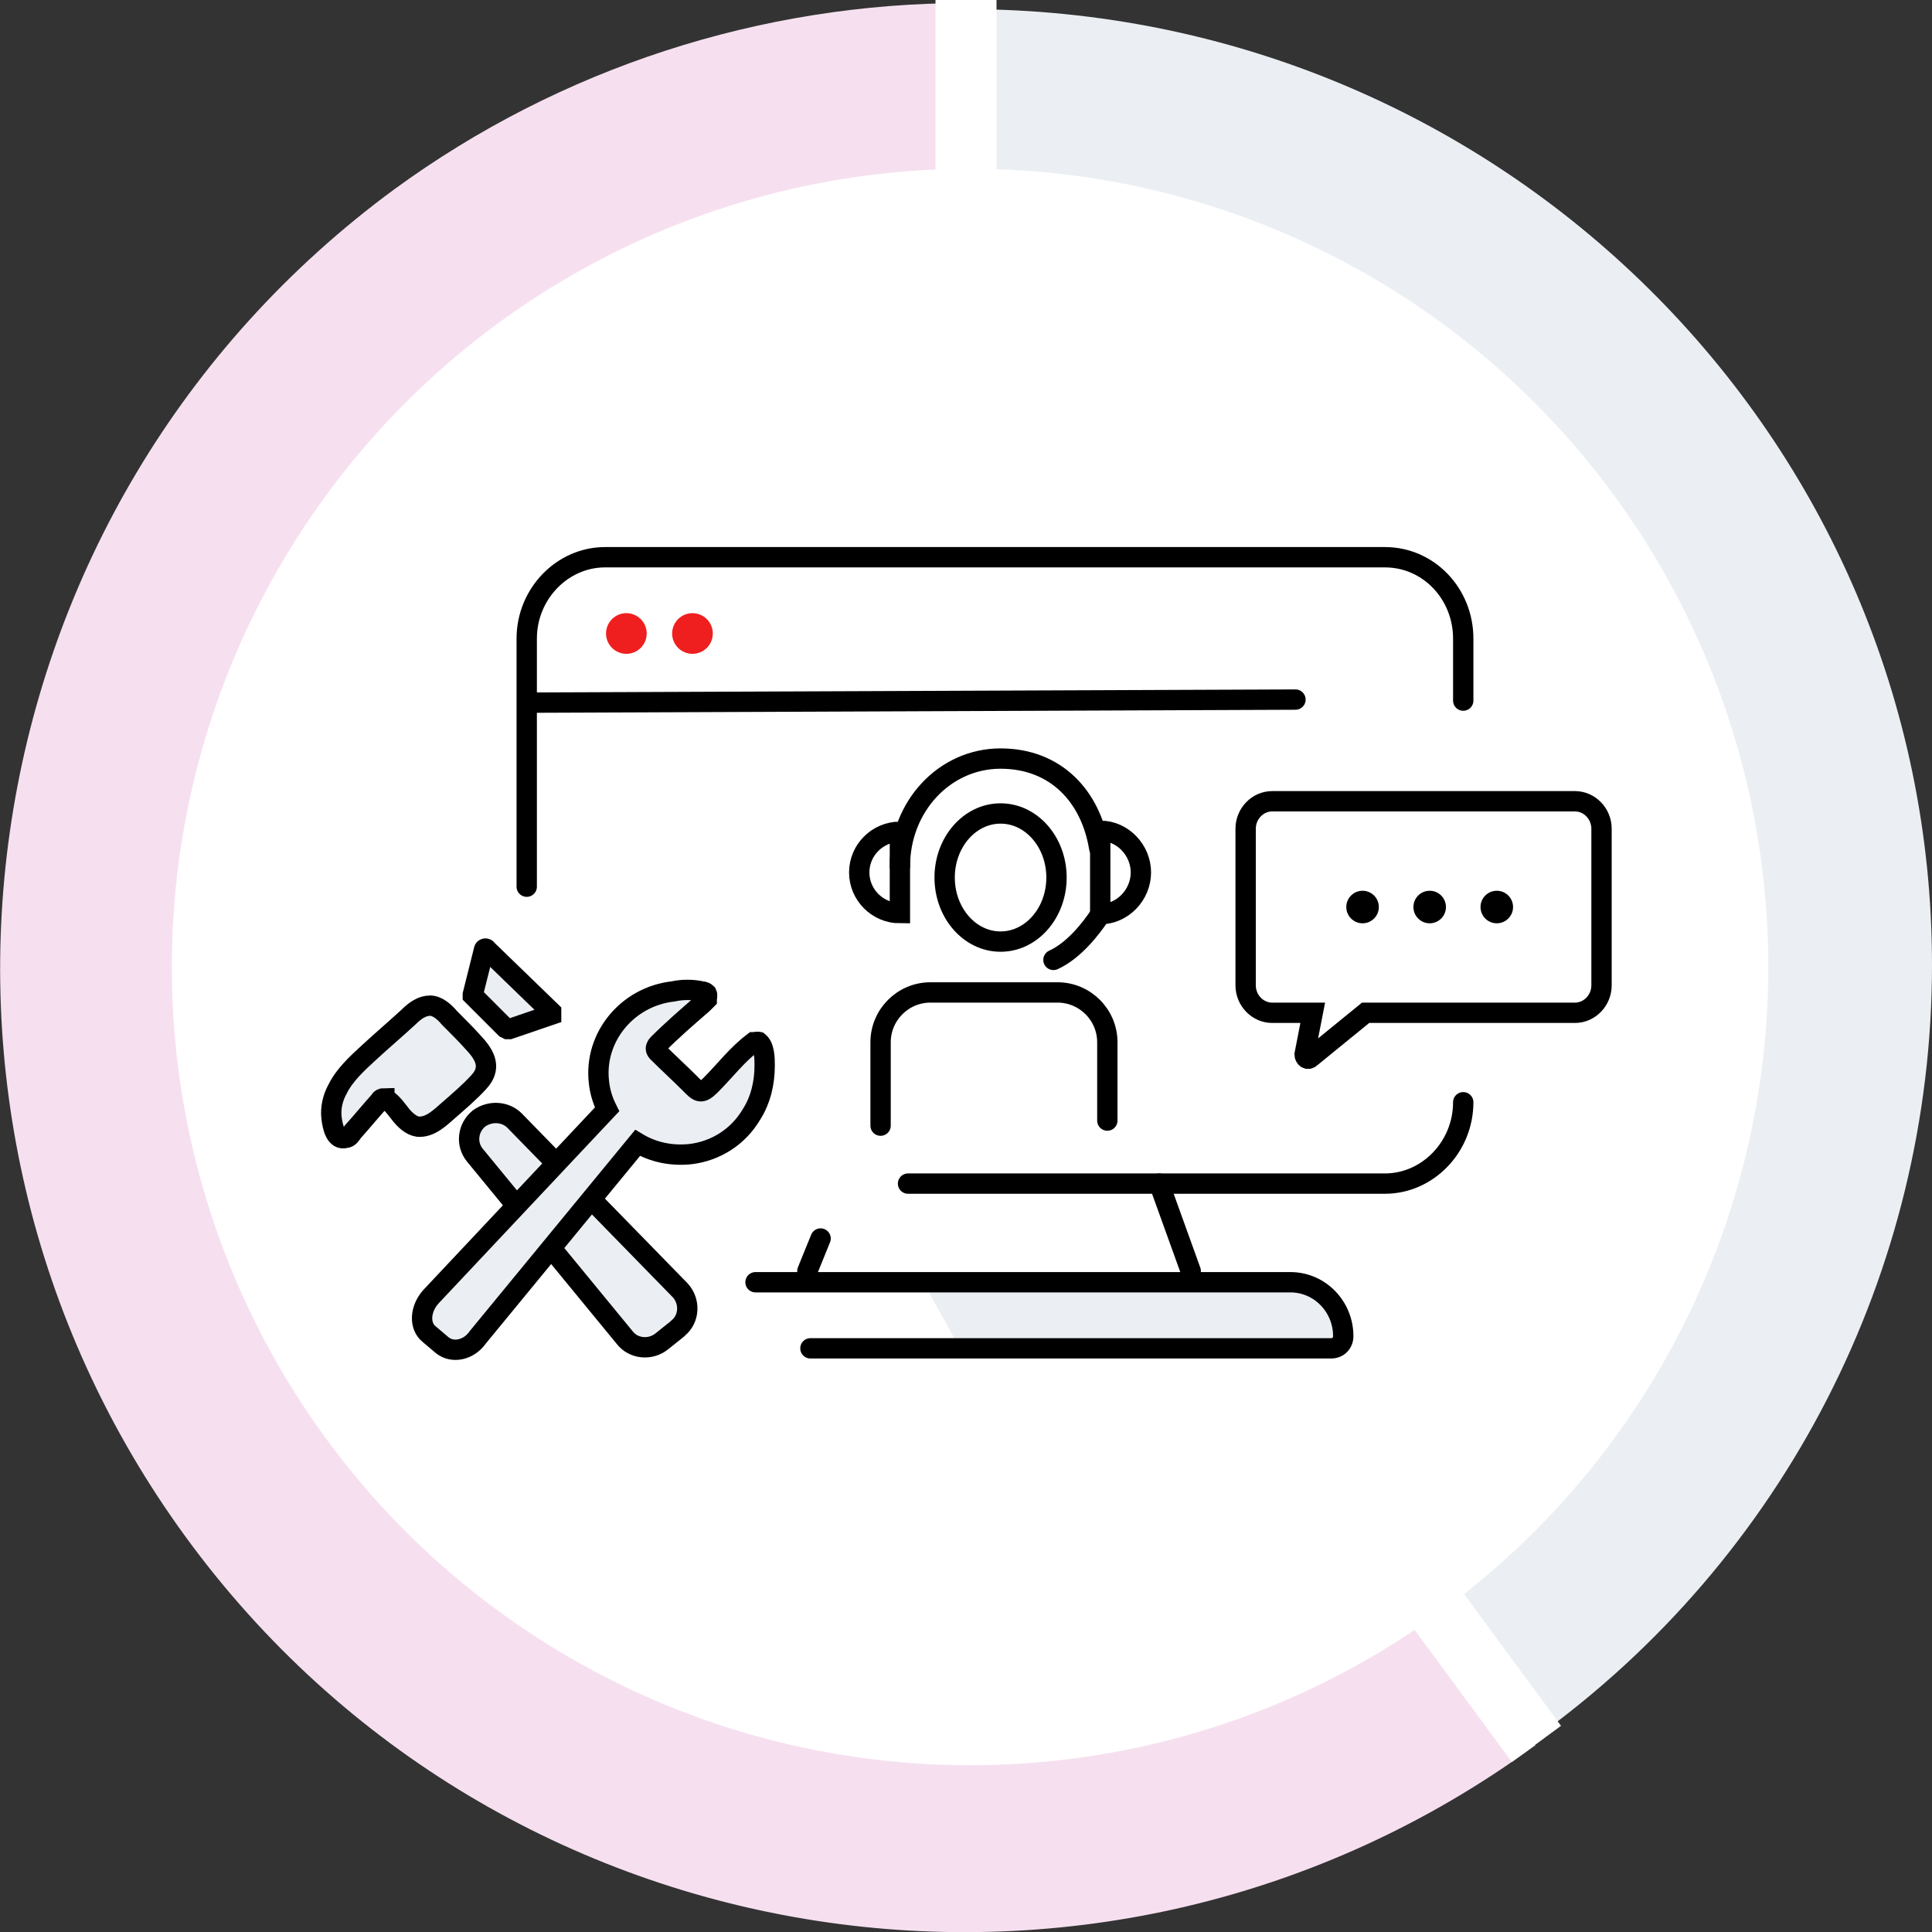 <?xml version="1.0" encoding="UTF-8"?>
<svg id="_レイヤー_2" data-name="レイヤー 2" xmlns="http://www.w3.org/2000/svg" viewBox="0 0 190 190">
  <rect x="0" y="0" width="190" height="190" fill="#333333" stroke="none"/>
  <defs>
    <style>
      .cls-1, .cls-2, .cls-3, .cls-4, .cls-5 {
        stroke-width: 2px;
      }

      .cls-1, .cls-2, .cls-3, .cls-5 {
        stroke: #000;
        stroke-miterlimit: 10;
      }

      .cls-1, .cls-2, .cls-6, .cls-4 {
        fill: none;
      }

      .cls-7 {
        fill: #000;
      }

      .cls-7, .cls-8, .cls-9, .cls-10, .cls-11 {
        stroke-width: 0px;
      }

      .cls-8, .cls-3 {
        fill: #ebeff3;
      }

      .cls-2, .cls-4, .cls-5 {
        stroke-linecap: round;
      }

      .cls-9 {
        fill: #ef1f1f;
      }

      .cls-10 {
        fill: #f6e0f0;
      }

      .cls-6 {
        stroke-width: 6px;
      }

      .cls-6, .cls-4 {
        stroke: #fff;
      }

      .cls-11, .cls-5 {
        fill: #fff;
      }
    </style>
  </defs>
  <g id="_レイヤー_1-2" data-name="レイヤー 1">
    <g id="_グループ_17345" data-name="グループ 17345">
      <g id="_グループ_17278" data-name="グループ 17278">
        <g id="_グループ_17273" data-name="グループ 17273">
          <g id="_グループ_17276" data-name="グループ 17276">
            <path id="_パス_17716" data-name="パス 17716" class="cls-8" d="M151,170.9c24.5-17.6,39-45.9,39-76C190,43,147.5.9,95,.9v94l56,76Z"/>
          </g>
        </g>
        <g id="_グループ_17275" data-name="グループ 17275">
          <g id="_グループ_17277" data-name="グループ 17277">
            <path id="_パス_17718" data-name="パス 17718" class="cls-10" d="M150.9,171.7c-42.3,30.9-101.7,21.8-132.6-20.5C-12.6,108.9-3.4,49.6,38.8,18.6,55.1,6.7,74.8.3,95,.3v94.8l56,76.6Z"/>
          </g>
        </g>
        <path id="_パス_17719" data-name="パス 17719" class="cls-6" d="M95,0v95.3l56.1,76.2"/>
        <circle id="_楕円形_247" data-name="楕円形 247" class="cls-11" cx="95.4" cy="95.1" r="78.5"/>
      </g>
      <path id="_パス_17729" data-name="パス 17729" class="cls-4" d="M89.2,57l5,4.5,7.7-11.8"/>
    </g>
    <g>
      <g>
        <path class="cls-8" d="M94.4,132.6h36.9c.4,0,.8-.5.8-1.2h0c0-2.9-1.6-5.3-3.5-5.3h-37.8l3.6,6.5Z"/>
        <path class="cls-2" d="M143.9,68.9v-6.1c0-4.4-3.4-8-7.7-8H59.5c-4.2,0-7.7,3.6-7.7,8v24.4"/>
        <path class="cls-2" d="M89.3,116.4h46.9c4.2,0,7.7-3.6,7.7-8"/>
        <ellipse class="cls-9" cx="68.1" cy="62.3" rx="2" ry="2"/>
        <ellipse class="cls-9" cx="61.6" cy="62.3" rx="2" ry="2"/>
        <line class="cls-2" x1="127.4" y1="68.8" x2="52.3" y2="69.1"/>
        <line class="cls-2" x1="114" y1="116.4" x2="117.1" y2="125"/>
        <line class="cls-2" x1="80.7" y1="121.8" x2="79.4" y2="125"/>
        <path class="cls-2" d="M79.7,132.6h51.2c.7,0,1.2-.5,1.2-1.2h0c0-2.9-2.3-5.3-5.2-5.3h-52.6"/>
        <g id="_グループ_18315" data-name="グループ 18315">
          <ellipse id="_楕円形_268" data-name="楕円形 268" class="cls-1" cx="98.4" cy="86.3" rx="5.5" ry="6.3"/>
          <path id="_パス_17853" data-name="パス 17853" class="cls-2" d="M86.6,110.7v-8.2c0-2.7,2.2-4.9,4.9-4.9h12.5c2.7,0,4.9,2.2,4.9,4.9v7.7"/>
        </g>
      </g>
      <g>
        <g>
          <path class="cls-3" d="M66.6,130.7l-1.5,1.2c-1.1.9-2.8.8-3.7-.4l-14.7-17.9c-.9-1.1-.7-2.7.4-3.6h0c1.1-.8,2.6-.7,3.5.2l16.3,16.7c1,1.1.9,2.8-.2,3.7Z"/>
          <path class="cls-3" d="M37.8,108.1c0,0,.1,0,.2,0,.6.4,1,1,1.4,1.5s1,1.1,1.7,1.2c1.2.1,2.2-.9,3-1.6s2.1-1.8,3-2.8c1.2-1.3.7-2.5-.4-3.7-.8-.9-1.6-1.7-2.5-2.6-.5-.6-1.2-1.2-1.9-1.2-.8,0-1.5.5-2.1,1.1-1.3,1.2-2.6,2.3-3.9,3.5-1.2,1.1-2.4,2.2-3.1,3.6-.5.9-.7,1.9-.6,2.8s.4,2.3,1.4,2c.3,0,.5-.3.7-.6.9-1,1.8-2.1,2.7-3.1,0-.1.2-.2.4-.2,0,0,0,0,0,0Z"/>
          <path class="cls-3" d="M49.7,101.1l-3.2-3.2s0,0,0-.1l1.1-4.4c0-.1.2-.2.3,0l6.3,6.1c0,0,0,.2,0,.3l-4.1,1.4c0,0-.1,0-.2,0Z"/>
        </g>
        <path class="cls-3" d="M74.7,102.5c-.2-.1-.4,0-.6,0-1.6,1.2-2.8,2.8-4.2,4.2-1,1-1.2.7-2.1-.2-1-1-2.1-2-3.1-3-.1-.1-.2-.2-.2-.4,0-.1.1-.3.2-.4,1.4-1.4,2.9-2.7,4.4-4,.1-.1.3-.3.4-.4,0-.2.1-.4,0-.6-.1-.1-.3-.2-.5-.2-.9-.2-1.9-.2-2.8,0-4.5.5-7.8,4.5-7.3,8.9.1,1,.4,1.9.8,2.7l-17.3,18.4c-1.1,1.2-1.2,2.9-.2,3.7l1.3,1.1c1,.8,2.6.5,3.5-.8l15.7-19.1c1.5.9,3.3,1.3,5.2,1.1,2.5-.3,4.7-1.7,6-3.9.9-1.4,1.3-3.1,1.3-4.8,0-.7,0-2-.7-2.4Z"/>
      </g>
      <g>
        <path class="cls-2" d="M88.5,85.2c0-5.9,4.4-10.6,9.9-10.6s8.9,3.8,9.7,8.8"/>
        <path class="cls-2" d="M108.2,89.9c2.2,0,4-1.9,4-4.1s-1.8-4.1-4-4.1v8.3Z"/>
        <path class="cls-2" d="M88.5,89.8c-2.2,0-4-1.8-4-4s1.8-4,4-4v8Z"/>
      </g>
      <path class="cls-2" d="M108.1,90.1c-.8,1.2-2.5,3.4-4.5,4.3"/>
      <g>
        <path class="cls-5" d="M155,78.8h-29.9c-1.4,0-2.6,1.2-2.6,2.7v15.4c0,1.5,1.2,2.7,2.6,2.7h4s0,0,0,0l-.8,4.1c0,.3.3.6.6.3l5.4-4.4s0,0,0,0h20.6c1.4,0,2.6-1.2,2.6-2.7v-15.4c0-1.5-1.2-2.7-2.6-2.7Z"/>
        <circle class="cls-7" cx="134" cy="89.2" r="1.6"/>
        <circle class="cls-7" cx="140.6" cy="89.2" r="1.6"/>
        <circle class="cls-7" cx="147.2" cy="89.2" r="1.6"/>
      </g>
    </g>
  </g>
</svg>